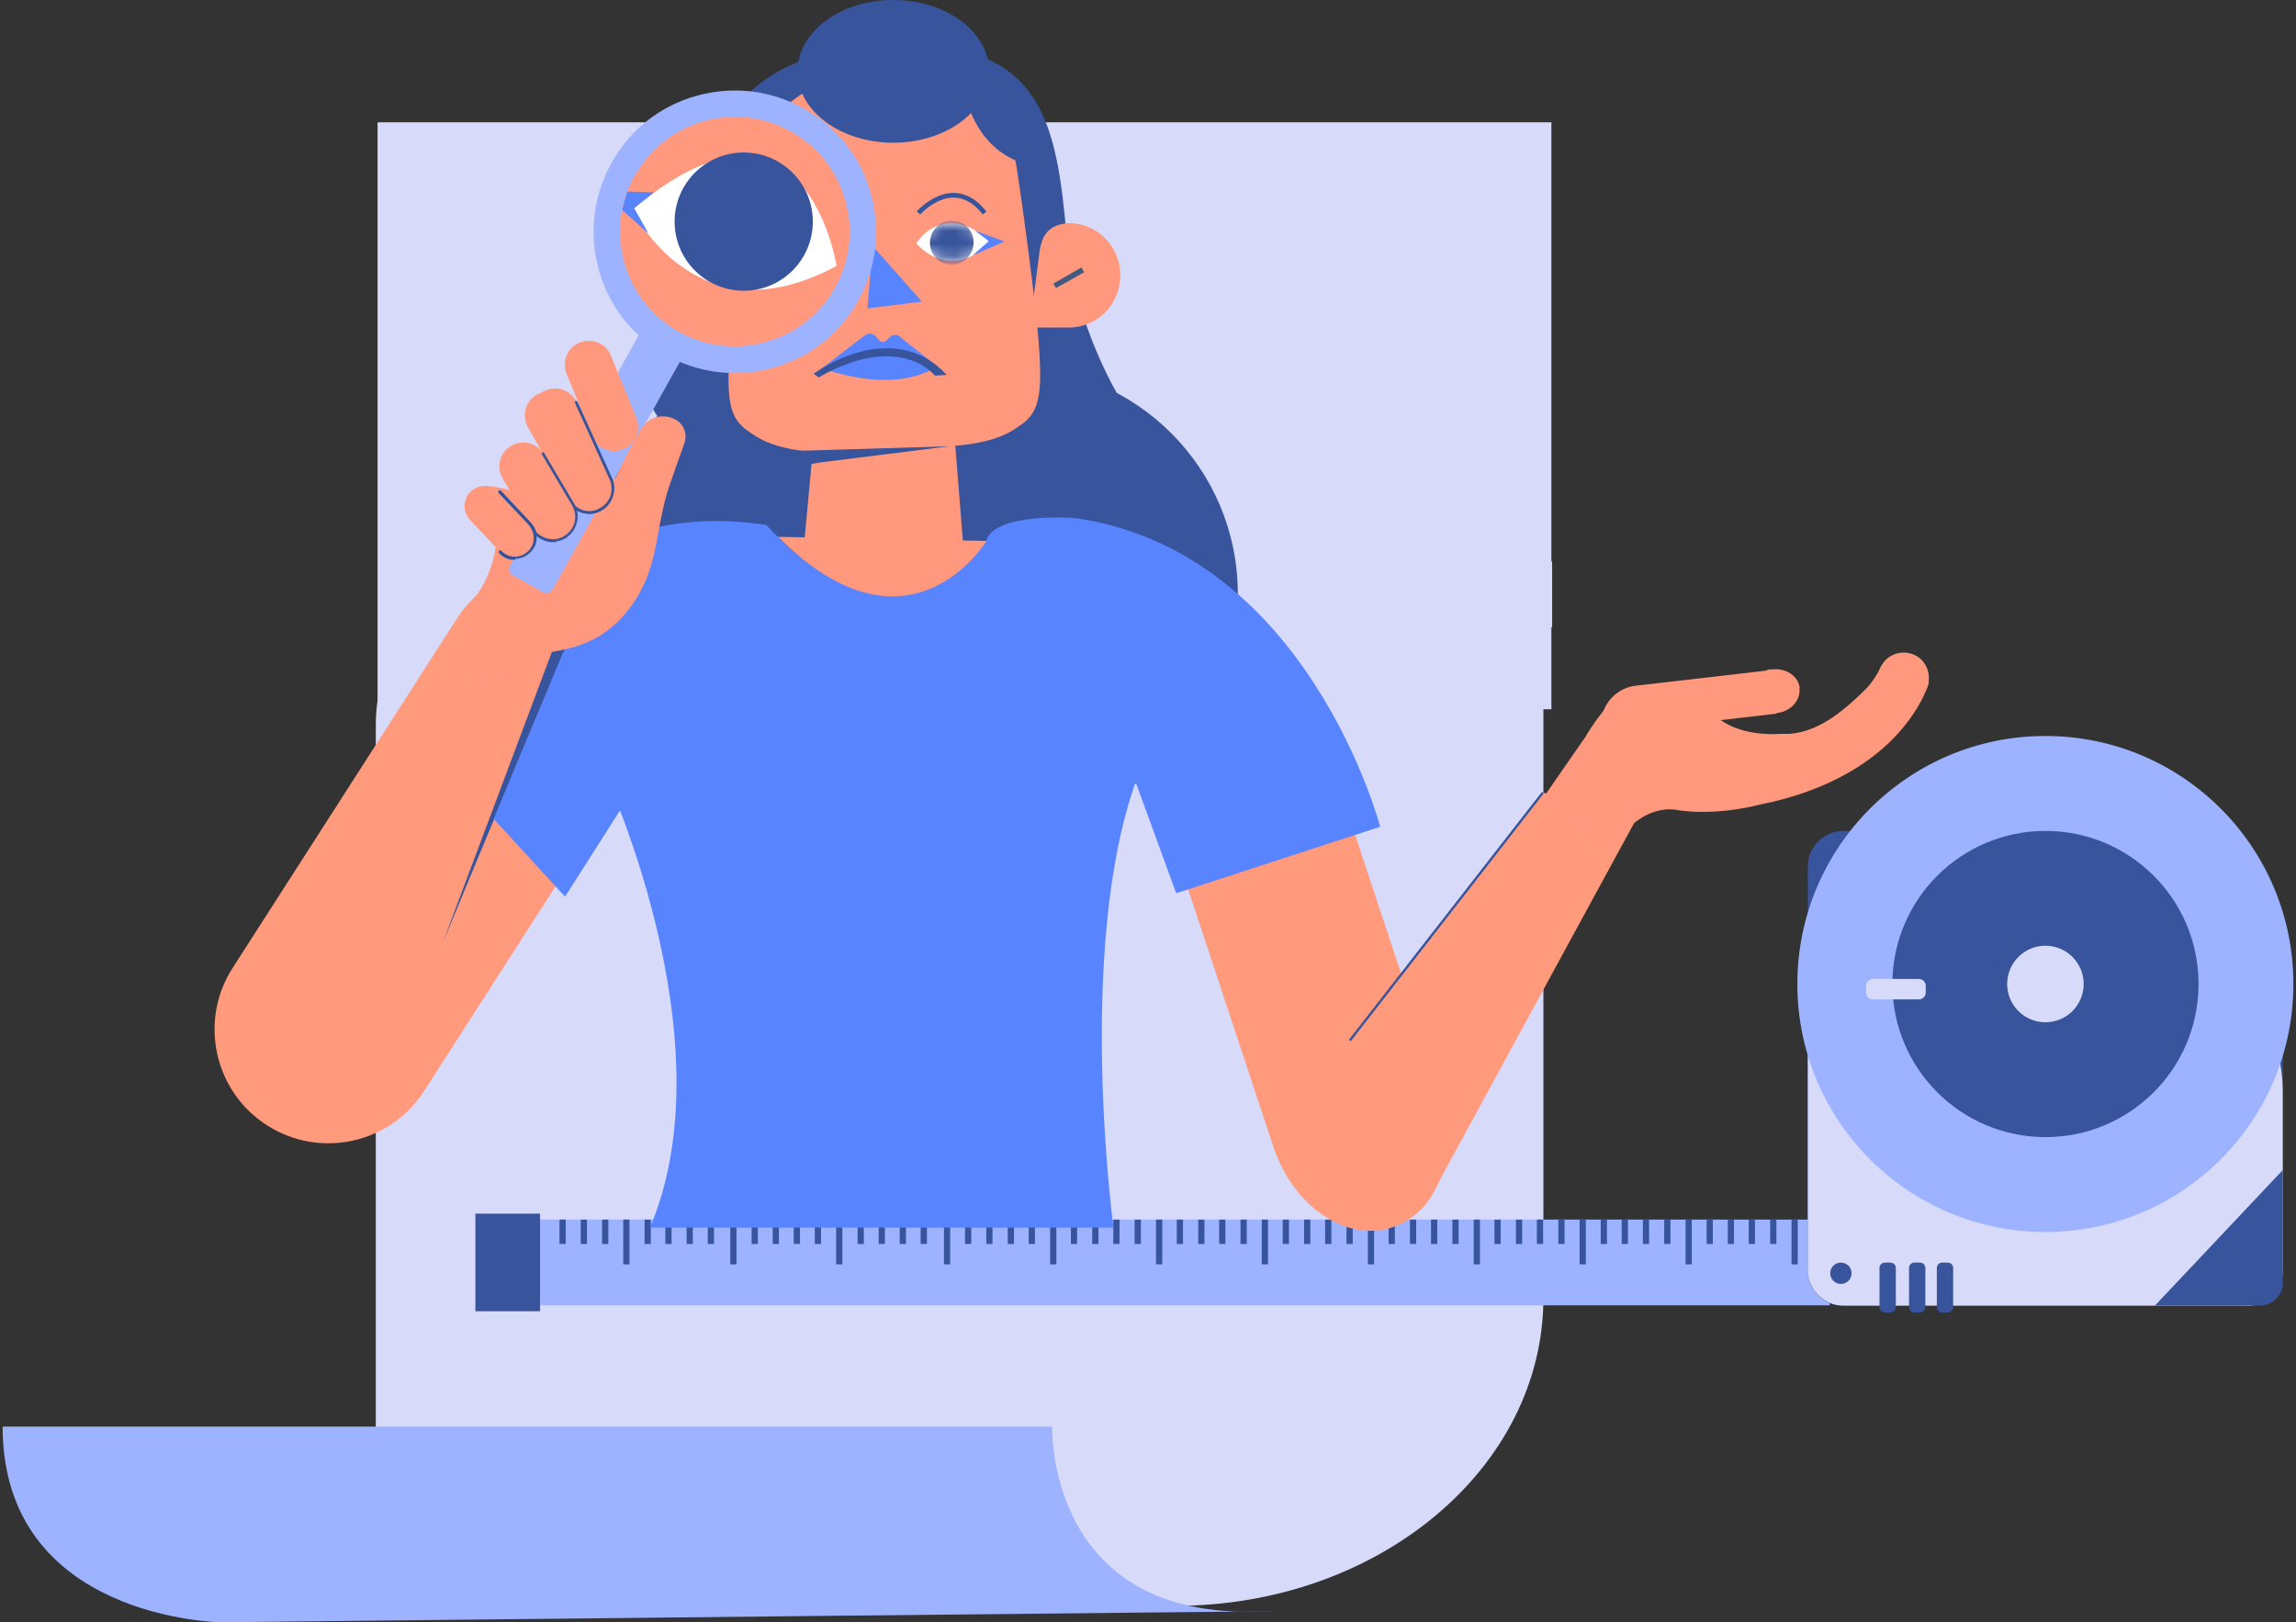 <svg width="184" height="130" viewBox="0 0 184 130" fill="none" xmlns="http://www.w3.org/2000/svg">
<rect x="0" y="0" width="184" height="130" fill="#333333" stroke="none"/>
<path d="M48.767 42.455L123.687 42.455L123.687 104C123.687 117.63 110.48 128.682 94.182 128.682L24.391 128.682C24.391 128.682 30.116 129.211 30.116 118.089L30.116 58.097C30.116 49.482 38.475 42.455 48.767 42.455Z" fill="#D7DAF9"/>
<path d="M30.258 56.836L124.328 56.836L124.328 9.801L30.258 9.801L30.258 56.836Z" fill="#D7DAF9"/>
<path d="M17.705 130C17.705 130 0.211 129.788 0.211 114.322L84.319 114.322C84.319 114.322 83.818 129.363 100.275 129.151C116.731 128.939 17.705 130 17.705 130Z" fill="#9EB3FF"/>
<path d="M114.172 45.001L114.172 50.25L124.388 50.25L124.388 45.001L114.172 45.001Z" fill="#D7DAF9"/>
<path d="M43.286 104.6L146.633 104.6V97.729L43.286 97.729V104.6Z" fill="#9EB3FF"/>
<path d="M180.085 104.648H147.728C146.159 104.648 144.875 103.365 144.875 101.796V69.439C144.875 67.87 146.159 66.586 147.728 66.586H171.288C177.707 66.586 182.938 71.792 182.938 78.235V101.796C182.938 103.365 181.654 104.648 180.085 104.648Z" fill="#37549C"/>
<path d="M180.085 104.625H147.728C146.159 104.625 144.875 103.341 144.875 101.772V78.639C144.875 77.07 146.159 75.786 147.728 75.786H171.288C177.707 75.786 182.938 80.993 182.938 87.436V101.796C182.938 103.365 181.654 104.648 180.085 104.648V104.625Z" fill="#D7DAF9"/>
<path d="M163.914 98.727C174.891 98.727 183.79 89.829 183.79 78.852C183.79 67.875 174.891 58.977 163.914 58.977C152.938 58.977 144.039 67.875 144.039 78.852C144.039 89.829 152.938 98.727 163.914 98.727Z" fill="#9EB3FF"/>
<path d="M163.924 91.121C170.699 91.121 176.191 85.629 176.191 78.853C176.191 72.078 170.699 66.586 163.924 66.586C157.149 66.586 151.656 72.078 151.656 78.853C151.656 85.629 157.149 91.121 163.924 91.121Z" fill="#37549C"/>
<path d="M163.918 81.919C165.612 81.919 166.985 80.546 166.985 78.852C166.985 77.158 165.612 75.785 163.918 75.785C162.225 75.785 160.852 77.158 160.852 78.852C160.852 80.546 162.225 81.919 163.918 81.919Z" fill="#D7DAF9"/>
<path d="M155.644 105.172H156.096C156.332 105.172 156.523 104.98 156.523 104.744V101.606C156.523 101.369 156.332 101.178 156.096 101.178H155.644C155.407 101.178 155.216 101.369 155.216 101.606V104.744C155.216 104.98 155.407 105.172 155.644 105.172Z" fill="#37549C"/>
<path d="M153.417 105.172H153.869C154.105 105.172 154.297 104.98 154.297 104.744V101.606C154.297 101.369 154.105 101.178 153.869 101.178H153.417C153.181 101.178 152.989 101.369 152.989 101.606V104.744C152.989 104.98 153.181 105.172 153.417 105.172Z" fill="#37549C"/>
<path d="M151.05 105.172H151.502C151.738 105.172 151.93 104.98 151.93 104.744V101.606C151.93 101.369 151.738 101.178 151.502 101.178H151.05C150.814 101.178 150.622 101.369 150.622 101.606V104.744C150.622 104.98 150.814 105.172 151.05 105.172Z" fill="#37549C"/>
<path d="M172.695 104.623H181.111C182.134 104.623 182.942 103.791 182.942 102.792V93.758" fill="#37549C"/>
<path d="M147.528 102.888C148 102.888 148.384 102.504 148.384 102.032C148.384 101.559 148 101.176 147.528 101.176C147.055 101.176 146.672 101.559 146.672 102.032C146.672 102.504 147.055 102.888 147.528 102.888Z" fill="#37549C"/>
<path d="M38.099 105.076H43.281V97.254H38.099V105.076Z" fill="#37549C"/>
<path d="M101.118 101.318H101.617V97.728H101.118V101.318Z" fill="#37549C"/>
<path d="M107.907 99.682H108.406V97.732H107.907V99.682Z" fill="#37549C"/>
<path d="M106.196 99.682H106.695V97.732H106.196V99.682Z" fill="#37549C"/>
<path d="M104.509 99.682H105.008V97.732H104.509V99.682Z" fill="#37549C"/>
<path d="M102.798 99.682H103.297V97.732H102.798V99.682Z" fill="#37549C"/>
<path d="M92.641 101.318H93.141V97.728H92.641V101.318Z" fill="#37549C"/>
<path d="M99.415 99.682H99.914V97.732H99.415V99.682Z" fill="#37549C"/>
<path d="M97.704 99.682H98.203V97.732H97.704V99.682Z" fill="#37549C"/>
<path d="M96.024 99.682H96.523V97.732H96.024V99.682Z" fill="#37549C"/>
<path d="M94.305 99.682H94.805V97.732H94.305V99.682Z" fill="#37549C"/>
<path d="M143.571 101.318H144.07V97.728H143.571V101.318Z" fill="#37549C"/>
<path d="M135.079 101.318H135.578V97.728H135.079V101.318Z" fill="#37549C"/>
<path d="M141.86 99.682H142.359V97.732H141.86V99.682Z" fill="#37549C"/>
<path d="M140.141 99.682H140.641V97.732H140.141V99.682Z" fill="#37549C"/>
<path d="M138.462 99.682H138.961V97.732H138.462V99.682Z" fill="#37549C"/>
<path d="M136.766 99.682H137.266V97.732H136.766V99.682Z" fill="#37549C"/>
<path d="M126.587 101.318H127.086V97.728H126.587V101.318Z" fill="#37549C"/>
<path d="M133.368 99.682H133.867V97.732H133.368V99.682Z" fill="#37549C"/>
<path d="M131.657 99.682H132.156V97.732H131.657V99.682Z" fill="#37549C"/>
<path d="M129.962 99.682H130.461V97.732H129.962V99.682Z" fill="#37549C"/>
<path d="M128.282 99.682H128.781V97.732H128.282V99.682Z" fill="#37549C"/>
<path d="M118.102 101.318H118.602V97.728H118.102V101.318Z" fill="#37549C"/>
<path d="M124.884 99.682H125.383V97.732H124.884V99.682Z" fill="#37549C"/>
<path d="M123.165 99.682H123.664V97.732H123.165V99.682Z" fill="#37549C"/>
<path d="M121.485 99.682H121.984V97.732H121.485V99.682Z" fill="#37549C"/>
<path d="M119.766 99.682H120.266V97.732H119.766V99.682Z" fill="#37549C"/>
<path d="M109.618 101.318H110.117V97.728H109.618V101.318Z" fill="#37549C"/>
<path d="M116.391 99.682H116.891V97.732H116.391V99.682Z" fill="#37549C"/>
<path d="M114.68 99.682H115.18V97.732H114.68V99.682Z" fill="#37549C"/>
<path d="M112.993 99.682H113.492V97.732H112.993V99.682Z" fill="#37549C"/>
<path d="M111.282 99.682H111.781V97.732H111.282V99.682Z" fill="#37549C"/>
<path d="M84.157 101.318H84.656V97.728H84.157V101.318Z" fill="#37549C"/>
<path d="M90.93 99.682H91.43V97.732H90.93V99.682Z" fill="#37549C"/>
<path d="M89.219 99.682H89.719V97.732H89.219V99.682Z" fill="#37549C"/>
<path d="M87.532 99.682H88.031V97.732H87.532V99.682Z" fill="#37549C"/>
<path d="M85.821 99.682H86.32V97.732H85.821V99.682Z" fill="#37549C"/>
<path d="M75.649 101.318H76.148V97.728H75.649V101.318Z" fill="#37549C"/>
<path d="M82.438 99.682H82.938V97.732H82.438V99.682Z" fill="#37549C"/>
<path d="M80.759 99.682H81.258V97.732H80.759V99.682Z" fill="#37549C"/>
<path d="M79.04 99.682H79.539V97.732H79.04V99.682Z" fill="#37549C"/>
<path d="M77.337 99.682H77.836V97.732H77.337V99.682Z" fill="#37549C"/>
<path d="M49.946 101.318H50.445V97.728H49.946V101.318Z" fill="#37549C"/>
<path d="M56.719 99.682H57.219V97.732H56.719V99.682Z" fill="#37549C"/>
<path d="M55.024 99.682H55.523V97.732H55.024V99.682Z" fill="#37549C"/>
<path d="M53.321 99.682H53.82V97.732H53.321V99.682Z" fill="#37549C"/>
<path d="M51.657 99.682H52.156V97.732H51.657V99.682Z" fill="#37549C"/>
<path d="M41.462 101.318H41.961V97.728H41.462V101.318Z" fill="#37549C"/>
<path d="M48.251 99.682H48.75V97.732H48.251V99.682Z" fill="#37549C"/>
<path d="M46.54 99.682H47.039V97.732H46.54V99.682Z" fill="#37549C"/>
<path d="M44.837 99.682H45.336V97.732H44.837V99.682Z" fill="#37549C"/>
<path d="M67.009 101.318H67.508V97.728H67.009V101.318Z" fill="#37549C"/>
<path d="M73.782 99.682H74.281V97.732H73.782V99.682Z" fill="#37549C"/>
<path d="M72.102 99.682H72.602V97.732H72.102V99.682Z" fill="#37549C"/>
<path d="M70.415 99.682H70.914V97.732H70.415V99.682Z" fill="#37549C"/>
<path d="M68.727 99.682H69.227V97.732H68.727V99.682Z" fill="#37549C"/>
<path d="M58.524 101.318H59.023V97.728H58.524V101.318Z" fill="#37549C"/>
<path d="M65.298 99.682H65.797V97.732H65.298V99.682Z" fill="#37549C"/>
<path d="M63.61 99.682H64.109V97.732H63.61V99.682Z" fill="#37549C"/>
<path d="M61.923 99.682H62.422V97.732H61.923V99.682Z" fill="#37549C"/>
<path d="M60.235 99.682H60.734V97.732H60.235V99.682Z" fill="#37549C"/>
<path d="M150.096 80.088H153.781C154.083 80.088 154.328 79.843 154.328 79.541V78.994C154.328 78.692 154.083 78.448 153.781 78.448H150.096C149.794 78.448 149.549 78.692 149.549 78.994V79.541C149.549 79.843 149.794 80.088 150.096 80.088Z" fill="#D7DAF9"/>
<g clip-path="url(#clip0_3258_31082)">
<path d="M111.592 98.344C107.89 99.579 103.645 96.689 102.05 91.902L91.604 60.355C90.009 55.569 91.725 50.692 95.427 49.488C99.13 48.254 103.374 51.144 104.97 55.93L115.415 87.477C117.011 92.264 115.295 97.14 111.592 98.344Z" fill="#FF9A7C"/>
<path d="M51.962 59.431C54.684 55.192 53.453 49.549 49.215 46.828C44.975 44.106 39.333 45.337 36.611 49.576L18.641 77.567C15.92 81.806 17.15 87.449 21.389 90.17C25.628 92.892 31.271 91.661 33.992 87.422L51.962 59.431Z" fill="#FF9A7C"/>
<path d="M80.985 65.803C91.044 65.803 99.197 57.649 99.197 47.591C99.197 37.533 91.044 29.379 80.985 29.379C70.927 29.379 62.773 37.533 62.773 47.591C62.773 57.649 70.927 65.803 80.985 65.803Z" fill="#37549C"/>
<path d="M63.647 61.529C72.608 61.529 79.872 54.264 79.872 45.303C79.872 36.342 72.608 29.078 63.647 29.078C54.686 29.078 47.422 36.342 47.422 45.303C47.422 54.264 54.686 61.529 63.647 61.529Z" fill="#37549C"/>
<path d="M71.675 42.713C83.656 42.713 89.827 32.057 89.827 32.057C89.827 32.057 86.154 26.217 85.492 19.053C84.679 9.871 83.535 3.58 72.488 3.58C61.44 3.58 56.413 8.517 56.292 17.758C56.172 26.337 52.078 32.358 52.078 32.358C52.078 32.358 53.282 34.676 55.931 37.114L57.978 34.285L58.129 38.89C61.079 40.967 65.203 42.773 70.621 42.773L71.675 42.713Z" fill="#37549C"/>
<path d="M61.475 7.974C60.753 10.232 60.361 12.339 59.338 20.286C57.742 32.749 58.134 33.441 60.602 34.976C62.559 36.21 65.9 36.421 69.061 36.271C73.125 36.09 76.858 35.307 76.858 35.307L78.904 7.914C78.904 7.914 63.071 2.917 61.475 7.974Z" fill="#FF987C"/>
<path d="M80.265 7.947C80.988 10.175 81.379 12.252 82.403 20.048C83.998 32.3 83.607 32.962 81.138 34.497C79.181 35.702 75.84 35.912 72.679 35.762C69.519 35.611 64.883 34.828 64.883 34.828L62.836 7.917C62.836 7.917 78.67 3.01 80.265 7.977V7.947Z" fill="#FF987C"/>
<path d="M63.977 48.615L66.927 16.736L75.145 18.091L77.673 49.668L63.977 48.615Z" fill="#FF987C"/>
<path d="M59.919 26.247H56.788C54.5 26.247 52.664 24.381 52.664 22.063C52.664 19.745 54.5 17.879 56.788 17.879C58.564 17.999 58.956 19.023 59.136 20.167L59.919 26.247Z" fill="#FF987C"/>
<path d="M57.797 23.085L55.539 21.821L55.72 21.43L58.008 22.724L57.797 23.085Z" fill="#37549C"/>
<path d="M82.523 26.247H85.654C87.942 26.247 89.778 24.381 89.778 22.063C89.778 19.745 87.942 17.879 85.654 17.879C83.878 17.999 83.487 19.023 83.306 20.167L82.523 26.247Z" fill="#FF987C"/>
<path d="M84.625 23.085L86.882 21.821L86.672 21.43L84.414 22.724L84.625 23.085Z" fill="#425A80"/>
<path d="M63.586 15.623C64.639 17.971 67.138 18.543 69.215 17.098C68.282 14.629 65.723 14.238 63.586 15.623Z" fill="white"/>
<mask id="mask0_3258_31082" style="mask-type:luminance" maskUnits="userSpaceOnUse" x="63" y="14" width="7" height="4">
<path d="M63.586 15.621C64.639 17.969 67.138 18.541 69.215 17.096C68.282 14.627 65.723 14.236 63.586 15.621Z" fill="white"/>
</mask>
<g mask="url(#mask0_3258_31082)">
<path d="M66.41 18.298C67.374 18.298 68.156 17.503 68.156 16.522C68.156 15.541 67.374 14.746 66.41 14.746C65.446 14.746 64.664 15.541 64.664 16.522C64.664 17.503 65.446 18.298 66.41 18.298Z" fill="#37549C"/>
</g>
<path d="M79.24 19.323C77.674 21.4 75.145 21.4 73.43 19.503C74.875 17.306 77.463 17.486 79.24 19.323Z" fill="white"/>
<mask id="mask1_3258_31082" style="mask-type:luminance" maskUnits="userSpaceOnUse" x="73" y="17" width="7" height="4">
<path d="M79.232 19.327C77.666 21.404 75.138 21.404 73.422 19.507C74.867 17.31 77.456 17.49 79.232 19.327Z" fill="white"/>
</mask>
<g mask="url(#mask1_3258_31082)">
<path d="M77.978 19.831C78.196 18.874 77.609 17.926 76.669 17.712C75.729 17.498 74.79 18.101 74.573 19.057C74.356 20.014 74.942 20.962 75.882 21.176C76.823 21.39 77.761 20.787 77.978 19.831Z" fill="#37549C"/>
</g>
<path d="M63.859 6.771C63.859 6.771 70.602 10.203 78.007 6.771C78.007 6.771 70.512 1.744 63.859 6.771Z" fill="#FF9A7C"/>
<path d="M63.771 25.497C65.051 25.497 66.089 24.445 66.089 23.149C66.089 21.852 65.051 20.801 63.771 20.801C62.491 20.801 61.453 21.852 61.453 23.149C61.453 24.445 62.491 25.497 63.771 25.497Z" fill="#DCDEF9"/>
<path d="M62.773 13.786C62.773 13.786 65.663 11.649 68.252 13.786" stroke="#37549C" stroke-width="0.564" stroke-miterlimit="10"/>
<path d="M73.609 17.067C73.609 17.067 76.379 13.876 78.907 17.067" stroke="#37549C" stroke-width="0.376" stroke-miterlimit="10"/>
<path d="M81.159 11.86C80.135 7.255 75.861 3.793 70.713 3.793C65.566 3.793 61.442 7.134 60.328 11.65C60.449 11.469 65.175 3.793 70.533 7.375C70.533 7.375 75.5 3.733 81.159 11.83V11.86Z" fill="#37549C"/>
<path d="M65.66 4.516L66.623 5.118L63.432 7.496L59.609 12.162L61.114 6.924L65.66 4.516Z" fill="#37549C"/>
<path d="M76.312 4.754L75.289 5.266L78.329 7.854L81.851 12.761L80.707 7.433L76.312 4.754Z" fill="#37549C"/>
<path d="M48.204 61.376C48.204 61.376 58.559 83.17 52.087 98.372H89.233C89.233 98.372 86.223 76.126 91.009 62.67L94.26 71.581L110.606 66.252C110.606 66.252 104.826 44.127 86.103 41.508C86.103 41.508 79.721 41.027 79.029 43.345C79.029 43.345 72.195 53.7 61.419 42.08C61.419 42.08 43.086 38.498 43.267 55.024" fill="#5884FF"/>
<path d="M38.953 38.949C38.953 38.949 40.729 39.009 41.632 39.702C42.535 40.394 38.953 41.839 38.953 41.839V38.949Z" fill="#FF987C"/>
<path d="M37.281 48.674C37.281 48.674 39.93 46.747 39.87 41.75C39.84 39.312 44.355 36.422 44.355 36.422L49.081 35.459L49.563 41.118L44.927 50.932L43.242 53.641L38.034 56.019L37.311 48.644L37.281 48.674Z" fill="#FF987C"/>
<path d="M58.844 28.806C64.497 28.806 69.079 24.223 69.079 18.571C69.079 12.918 64.497 8.336 58.844 8.336C53.192 8.336 48.609 12.918 48.609 18.571C48.609 24.223 53.192 28.806 58.844 28.806Z" fill="#FF987C"/>
<path d="M51.167 26.905L40.873 45.325C40.719 45.601 40.817 45.949 41.093 46.103L43.511 47.454C43.786 47.608 44.135 47.51 44.289 47.234L54.584 28.814C54.738 28.538 54.639 28.19 54.363 28.036L51.946 26.684C51.67 26.53 51.322 26.629 51.167 26.905Z" fill="#9EB3FF"/>
<path d="M42.758 56.11L45.196 51.986C45.196 51.986 49.139 51.745 51.487 47.079C52.812 44.46 52.631 41.63 53.805 38.47C54.167 37.446 54.558 36.302 54.859 35.49C55.1 34.767 54.799 33.984 54.136 33.623C53.143 33.081 51.939 33.413 51.367 34.376C50.253 36.242 48.387 39.915 48.146 41.721C48.026 42.654 45.828 45.453 44.323 47.35" fill="#FF987C"/>
<path d="M47.453 34.948L45.406 29.951C45.015 28.958 45.466 27.844 46.459 27.453C47.453 27.061 48.567 27.513 48.958 28.506L51.005 33.503C51.396 34.497 50.945 35.611 49.951 36.002C48.958 36.393 47.844 35.942 47.453 34.948Z" fill="#FF987C"/>
<path d="M45.618 40.095L42.306 34.225C41.765 33.231 42.156 31.997 43.179 31.546L43.691 31.305C44.654 30.853 45.798 31.305 46.25 32.268L49.019 38.379C49.471 39.342 49.019 40.486 48.056 40.938C47.153 41.359 46.069 40.998 45.588 40.125L45.618 40.095Z" fill="#FF987C"/>
<path d="M47.293 41.15C47.082 41.15 46.871 41.12 46.661 41.06C46.179 40.909 45.788 40.578 45.547 40.157C45.547 40.127 45.547 40.066 45.547 40.066C45.577 40.066 45.637 40.066 45.637 40.066C45.878 40.458 46.239 40.759 46.661 40.909C47.112 41.06 47.564 41.03 47.985 40.819C48.918 40.398 49.31 39.314 48.888 38.381L46.119 32.27C46.119 32.24 46.119 32.18 46.149 32.18C46.179 32.18 46.239 32.18 46.239 32.21L49.009 38.321C49.46 39.314 49.009 40.518 48.015 40.97C47.744 41.09 47.473 41.15 47.172 41.15H47.293Z" fill="#1E539F" stroke="#3D5599" stroke-width="0.094" stroke-miterlimit="10"/>
<path d="M42.694 42.412L40.285 38.348C39.744 37.445 40.045 36.271 40.948 35.729C41.851 35.187 43.025 35.488 43.567 36.391L45.975 40.455C46.517 41.358 46.216 42.532 45.313 43.074C44.41 43.616 43.236 43.315 42.694 42.412Z" fill="#FF987C"/>
<path d="M44.341 43.407C43.648 43.407 42.986 43.046 42.625 42.444C42.625 42.413 42.625 42.353 42.625 42.353C42.655 42.353 42.715 42.353 42.715 42.353C42.956 42.775 43.378 43.076 43.859 43.196C44.341 43.317 44.822 43.256 45.244 42.986C46.117 42.474 46.418 41.33 45.876 40.457L43.468 36.393C43.468 36.363 43.468 36.303 43.468 36.303C43.498 36.303 43.558 36.303 43.558 36.303L45.966 40.367C46.538 41.3 46.207 42.534 45.274 43.106C44.943 43.286 44.612 43.377 44.251 43.377L44.341 43.407Z" fill="#1E539F" stroke="#3D5599" stroke-width="0.094" stroke-miterlimit="10"/>
<path d="M40.076 44.219L37.668 41.661C37.066 40.998 37.096 39.975 37.728 39.373C38.39 38.771 39.414 38.801 40.016 39.433L42.424 41.992C43.026 42.654 42.996 43.677 42.364 44.279C41.701 44.882 40.678 44.851 40.076 44.219Z" fill="#FF987C"/>
<path d="M41.249 44.822C41.249 44.822 41.219 44.822 41.188 44.822C40.737 44.822 40.316 44.612 40.014 44.281C40.014 44.25 40.014 44.19 40.014 44.16C40.045 44.16 40.105 44.16 40.135 44.16C40.707 44.792 41.7 44.822 42.332 44.22C42.633 43.949 42.814 43.558 42.814 43.137C42.814 42.715 42.663 42.324 42.393 42.023L39.984 39.464C39.984 39.434 39.984 39.374 39.984 39.344C40.014 39.344 40.075 39.344 40.105 39.344L42.513 41.903C42.814 42.234 42.995 42.655 42.965 43.107C42.965 43.558 42.754 43.98 42.423 44.281C42.092 44.582 41.7 44.732 41.249 44.732V44.822Z" fill="#1E539F" stroke="#3D5599" stroke-width="0.094" stroke-miterlimit="10"/>
<path d="M67.041 21.309C67.041 21.309 64.542 5.054 50.695 16.794C50.695 16.794 55.692 27.45 67.041 21.309Z" fill="white"/>
<path d="M59.601 23.298C62.66 23.298 65.14 20.819 65.14 17.759C65.14 14.7 62.66 12.221 59.601 12.221C56.542 12.221 54.062 14.7 54.062 17.759C54.062 20.819 56.542 23.298 59.601 23.298Z" fill="#37549C"/>
<path d="M78.126 18.48L80.504 19.353L77.945 20.467L79.24 19.323L78.126 18.48Z" fill="#5884FF"/>
<path d="M51.876 18.633L49.859 16.827C49.859 16.827 50.1 15.803 50.281 15.352L52.418 15.412L50.823 16.676L51.906 18.603L51.876 18.633Z" fill="#5884FF"/>
<path d="M69.937 19.717L69.516 24.714L73.88 24.172L69.937 19.717Z" fill="#5884FF"/>
<path d="M71.59 11.437C75.83 11.437 79.266 8.876 79.266 5.718C79.266 2.559 75.83 -0.002 71.59 -0.002C67.351 -0.002 63.914 2.559 63.914 5.718C63.914 8.876 67.351 11.437 71.59 11.437Z" fill="#37549C"/>
<path d="M77.344 7.463C77.344 7.463 77.946 11.557 81.678 12.972C85.411 14.387 81.167 8.758 81.167 8.758L77.344 6.65V7.463Z" fill="#37549C"/>
<path d="M58.862 29.892C56.965 29.892 55.069 29.41 53.353 28.447C50.704 26.972 48.808 24.564 47.995 21.644C47.182 18.724 47.543 15.684 49.018 13.035C50.493 10.386 52.902 8.489 55.822 7.676C58.741 6.864 61.782 7.225 64.431 8.7C67.08 10.175 68.976 12.583 69.789 15.503C70.602 18.423 70.24 21.463 68.766 24.112C67.29 26.761 64.882 28.658 61.962 29.471C60.939 29.772 59.885 29.892 58.862 29.892ZM50.855 14.088C49.651 16.226 49.38 18.724 50.042 21.072C50.704 23.42 52.269 25.407 54.407 26.581C55.791 27.363 57.327 27.755 58.892 27.755C59.735 27.755 60.578 27.634 61.42 27.394C63.769 26.731 65.755 25.166 66.929 23.029C68.133 20.892 68.404 18.393 67.742 16.045C67.08 13.697 65.514 11.71 63.377 10.536C61.24 9.332 58.741 9.061 56.393 9.723C54.045 10.386 52.059 11.951 50.885 14.088H50.855Z" fill="#9EB3FF"/>
<path d="M109.639 98.162C110.903 98.162 110.331 98.011 111.595 98.162C110.301 97.228 115.208 94.82 115.238 94.82L131.072 65.741L123.666 63.514L104.551 88.047C102.836 90.425 103.257 93.676 105.545 95.332L109.488 98.192C109.548 98.192 109.609 98.192 109.669 98.192L109.639 98.162Z" fill="#FF9A7C"/>
<path d="M65.749 37.056L64.455 37.267L64.094 36.123L76.075 35.762L65.749 37.056Z" fill="#37549C"/>
<path d="M35.469 75.586L44.921 50.391L45.282 51.956L35.469 75.586Z" fill="#37549C"/>
<path d="M75.14 29.377L72.31 27.15C71.678 26.427 71.166 27.15 71.166 27.15C71.166 27.15 70.745 27.722 70.354 27.15C69.962 26.578 69.571 26.728 69.36 26.849C69.15 26.969 65.898 29.498 65.898 29.498C65.898 29.498 71.407 31.725 75.14 29.347V29.377Z" fill="#5884FF"/>
<path d="M65.602 30.251L65.211 29.95C65.271 29.89 71.472 25.314 75.867 30.04L74.934 30.1C73.188 28.234 70.449 28.294 68.221 29.047C66.566 29.619 65.632 30.251 65.602 30.251Z" fill="#37549C"/>
<path d="M46.239 51.776C46.239 51.776 43.651 52.559 42.747 52.258C41.844 51.957 45.216 49.188 45.216 49.188" fill="#FF987C"/>
<path d="M49.827 64.72L45.282 71.854L39.562 65.623L45.101 52.348L52.356 56.983L49.827 64.72Z" fill="#5884FF"/>
<path d="M154.194 53.55C154.103 53.52 153.742 53.098 153.652 53.038L152.99 53.76L152.357 54.182C151.816 53.941 153.742 51.864 152.689 52.496C149.829 54.212 147.12 59.059 142.604 58.818L139.474 59.39C139.293 59.39 137.547 57.282 137.457 57.132C133.875 56.981 132.159 57.734 128.697 56.741C128.185 57.312 127.673 58.035 127.132 58.908C127.132 58.908 127.132 58.908 127.132 58.938C126.951 59.209 124.573 62.611 123.73 63.845C123.549 64.086 123.61 64.417 123.85 64.597L128.486 68.059C128.757 68.27 129.118 68.18 129.299 67.909C130.322 66.193 132.068 64.688 134.176 64.868C134.176 64.868 136.915 65.5 141.039 64.477C152.628 62.159 154.585 54.694 154.585 54.694L154.194 53.55Z" fill="#FF987C"/>
<path d="M62.352 43.018L79.058 43.349C79.058 43.349 72.887 53.553 62.352 43.018Z" fill="#FF987C"/>
<path d="M123.645 63.514L108.172 83.381" stroke="#37549C" stroke-width="0.188" stroke-miterlimit="10"/>
<path d="M144.205 55.146C144.325 56.109 143.513 57.013 142.429 57.133C141.345 57.253 140.352 56.591 140.231 55.628C140.111 54.665 140.532 54.273 141.195 53.912C141.857 53.551 141.737 53.671 142.038 53.641C143.151 53.521 144.115 54.183 144.235 55.146H144.205Z" fill="#FF987C"/>
<path d="M131.093 54.947L141.978 53.688L142.382 57.187L128.358 58.809L128.316 58.45C128.116 56.716 129.359 55.148 131.093 54.947Z" fill="#FF987C"/>
<path d="M153.715 52.647C152.782 52.015 151.517 52.256 150.885 53.159C150.253 54.062 150.494 55.356 151.397 55.988C152.3 56.62 152.902 56.47 153.564 56.079C154.227 55.687 154.046 55.718 154.227 55.477C154.859 54.544 154.618 53.279 153.715 52.647Z" fill="#FF987C"/>
<path d="M150.791 53.31C150.791 53.31 150.249 54.635 149.045 55.719C147.841 56.802 151.032 55.719 151.032 55.719" fill="#FF987C"/>
<path d="M136.633 56.41C136.633 56.41 137.928 59.029 142.624 58.818C147.32 58.608 140.216 61.768 140.216 61.768L135.008 59.3" fill="#FF987C"/>
</g>
<defs>
<clipPath id="clip0_3258_31082">
<rect width="137.418" height="98.646" fill="white" transform="translate(17.195)"/>
</clipPath>
</defs>
</svg>
